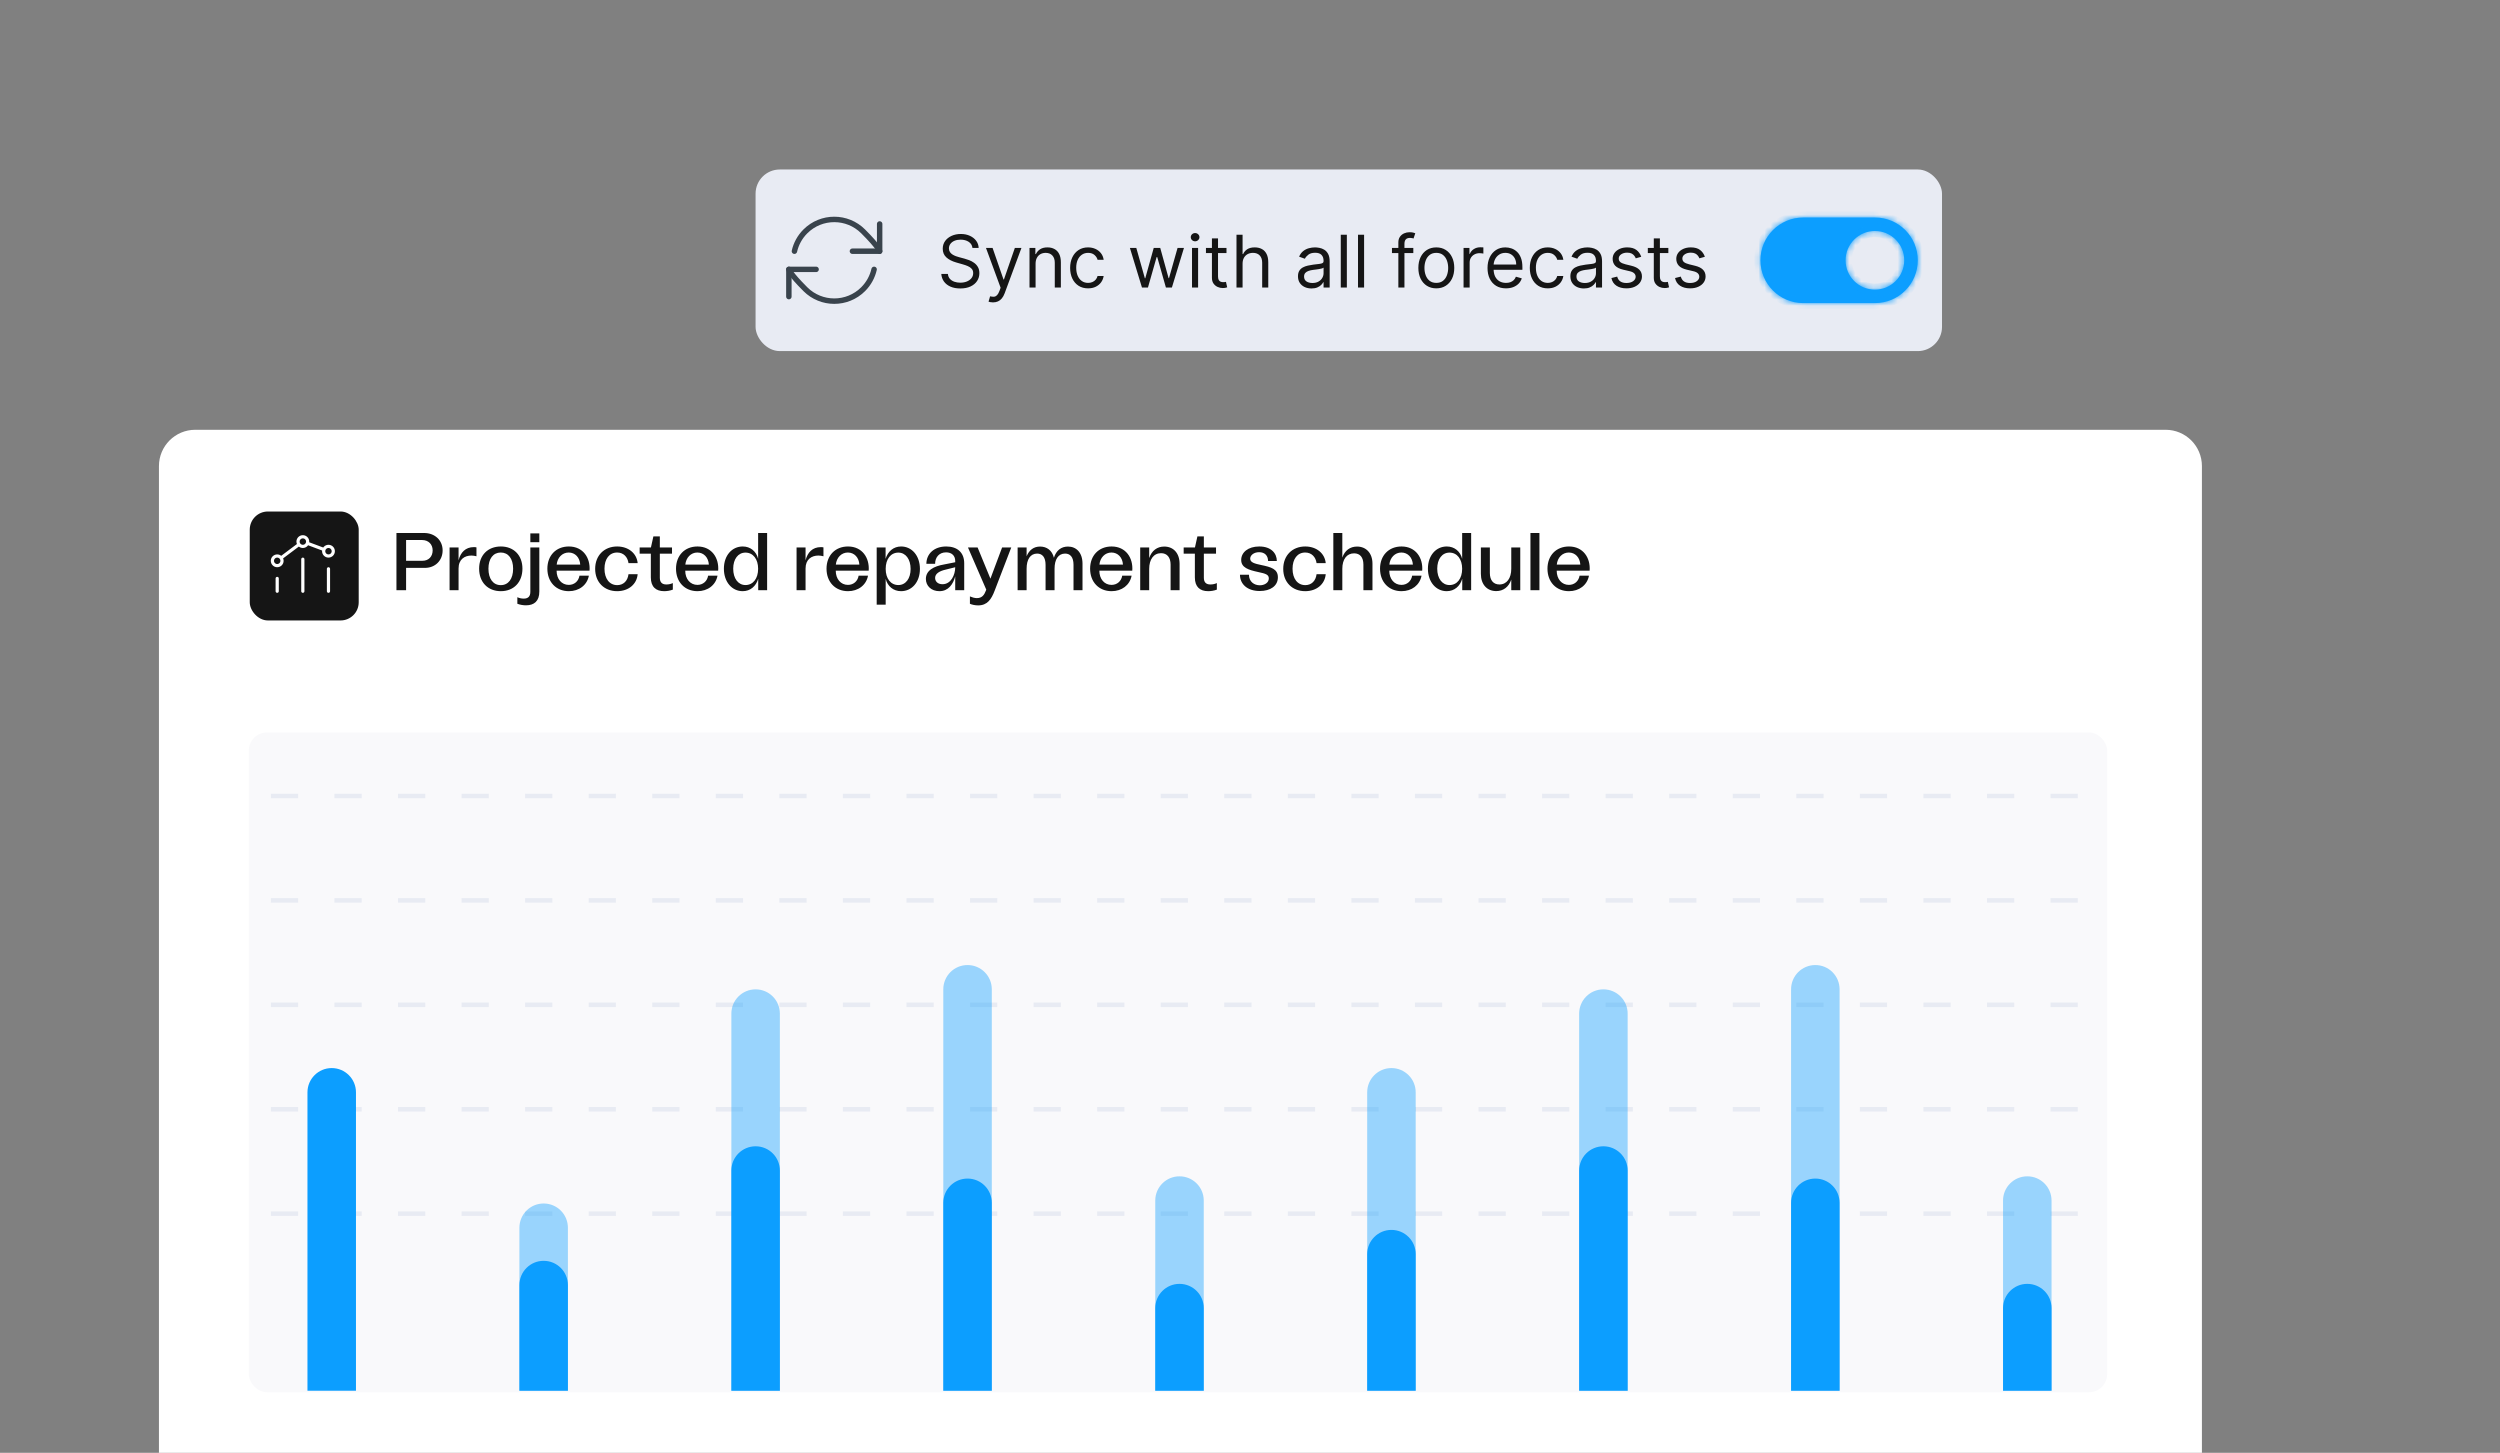 <svg width="413" height="240" viewBox="0 0 413 240" fill="none" xmlns="http://www.w3.org/2000/svg">
<rect x="0" y="0" width="413" height="240" fill="#808080" stroke="none"/>
<g clip-path="url(#clip0_11691_214886)">
<g clip-path="url(#clip1_11691_214886)">
<path d="M26.258 77C26.258 73.686 28.944 71 32.258 71H357.758C361.072 71 363.758 73.686 363.758 77V342.5C363.758 345.814 361.072 348.5 357.758 348.5H32.258C28.944 348.5 26.258 345.814 26.258 342.5V77Z" fill="white"/>
<rect x="41.258" y="84.5" width="18" height="18" rx="3" fill="#151515"/>
<path d="M54.264 97.673V93.967M50.028 97.673V92.379M45.793 97.673V95.555" stroke="white" stroke-width="0.529" stroke-linecap="round" stroke-linejoin="round"/>
<path d="M50.774 89.749L53.51 90.775M49.394 89.947L46.429 92.17M54.826 90.497C55.136 90.807 55.136 91.309 54.826 91.62C54.516 91.93 54.013 91.93 53.703 91.62C53.393 91.309 53.393 90.807 53.703 90.497C54.013 90.186 54.516 90.186 54.826 90.497ZM46.356 92.085C46.666 92.395 46.666 92.898 46.356 93.208C46.045 93.518 45.543 93.518 45.233 93.208C44.922 92.898 44.922 92.395 45.233 92.085C45.543 91.775 46.045 91.775 46.356 92.085ZM50.591 88.908C50.901 89.219 50.901 89.721 50.591 90.031C50.281 90.341 49.778 90.341 49.468 90.031C49.158 89.721 49.158 89.219 49.468 88.908C49.778 88.598 50.281 88.598 50.591 88.908Z" stroke="white" stroke-width="0.529" stroke-linecap="round" stroke-linejoin="round"/>
<path d="M65.493 97.5V88.05H70.056C71.838 88.05 73.121 89.251 73.121 90.925C73.121 92.6 71.892 93.814 70.205 93.814H67.086V97.5H65.493ZM67.086 92.64H69.8C70.812 92.64 71.474 91.938 71.474 90.925C71.474 89.927 70.785 89.211 69.719 89.211H67.086V92.64ZM74.27 97.5V90.439H75.755V92.573C76.079 91.249 76.916 90.385 78.266 90.385C78.415 90.385 78.563 90.385 78.712 90.426V91.897C78.469 91.83 78.145 91.776 77.888 91.776C76.741 91.776 75.755 92.41 75.755 93.909V97.5H74.27ZM82.742 97.662C80.582 97.662 79.151 96.177 79.151 93.936C79.151 91.736 80.582 90.278 82.742 90.278C84.875 90.278 86.306 91.736 86.306 93.936C86.306 96.177 84.875 97.662 82.742 97.662ZM80.69 93.95C80.69 95.624 81.473 96.663 82.729 96.663C83.984 96.663 84.767 95.624 84.767 93.95C84.767 92.302 83.984 91.276 82.729 91.276C81.473 91.276 80.69 92.302 80.69 93.95ZM86.897 99.998C86.411 99.998 85.925 99.916 85.466 99.741V98.661C85.79 98.809 86.141 98.891 86.519 98.891C87.248 98.891 87.612 98.526 87.612 97.77V90.439H89.097V97.73C89.097 99.296 88.247 99.998 86.897 99.998ZM87.612 89.576V88.118H89.097V89.576H87.612ZM93.975 97.662C91.856 97.662 90.425 96.136 90.425 93.95C90.425 91.776 91.856 90.278 93.975 90.278C96.338 90.278 97.553 92.181 97.391 94.273H91.95C91.95 95.664 92.787 96.623 93.962 96.623C94.88 96.623 95.582 96.015 95.73 95.097H97.283C96.986 96.677 95.649 97.662 93.975 97.662ZM91.964 93.275H95.852C95.784 92.1 95.015 91.276 93.948 91.276C92.882 91.276 92.072 92.127 91.964 93.275ZM101.953 97.662C99.806 97.662 98.321 96.177 98.321 93.977C98.321 91.763 99.82 90.278 101.953 90.278C103.829 90.278 105.193 91.425 105.341 93.031H103.829C103.694 92.032 103.019 91.276 101.953 91.276C100.67 91.276 99.86 92.329 99.86 93.95C99.86 95.597 100.684 96.663 101.966 96.663C102.979 96.663 103.694 95.975 103.829 94.854H105.341C105.206 96.501 103.843 97.662 101.953 97.662ZM109.72 97.662C108.37 97.662 107.519 96.96 107.519 95.394V91.466H105.67V90.439H107.533L107.938 88.617H109.004V90.439H111.016V91.466H109.004V95.448C109.004 96.191 109.369 96.555 110.084 96.555C110.476 96.555 110.827 96.474 111.151 96.326V97.406C110.692 97.581 110.206 97.662 109.72 97.662ZM115.227 97.662C113.108 97.662 111.677 96.136 111.677 93.95C111.677 91.776 113.108 90.278 115.227 90.278C117.59 90.278 118.805 92.181 118.643 94.273H113.202C113.202 95.664 114.039 96.623 115.214 96.623C116.132 96.623 116.834 96.015 116.982 95.097H118.535C118.238 96.677 116.901 97.662 115.227 97.662ZM113.216 93.275H117.104C117.036 92.1 116.267 91.276 115.2 91.276C114.134 91.276 113.324 92.127 113.216 93.275ZM122.692 97.662C120.937 97.662 119.587 96.163 119.587 93.95C119.587 91.763 120.923 90.278 122.705 90.278C123.961 90.278 124.933 91.074 125.243 92.316V88.05H126.728V97.5H125.257V95.61C124.892 96.852 123.947 97.662 122.692 97.662ZM121.126 93.95C121.126 95.57 121.949 96.65 123.151 96.65C124.406 96.65 125.243 95.583 125.243 93.963C125.243 92.356 124.406 91.29 123.151 91.29C121.936 91.29 121.126 92.356 121.126 93.95ZM131.593 97.5V90.439H133.078V92.573C133.402 91.249 134.239 90.385 135.589 90.385C135.737 90.385 135.886 90.385 136.034 90.426V91.897C135.791 91.83 135.467 91.776 135.211 91.776C134.063 91.776 133.078 92.41 133.078 93.909V97.5H131.593ZM140.091 97.662C137.972 97.662 136.541 96.136 136.541 93.95C136.541 91.776 137.972 90.278 140.091 90.278C142.454 90.278 143.669 92.181 143.507 94.273H138.066C138.066 95.664 138.903 96.623 140.078 96.623C140.996 96.623 141.698 96.015 141.846 95.097H143.399C143.102 96.677 141.765 97.662 140.091 97.662ZM138.08 93.275H141.968C141.9 92.1 141.131 91.276 140.064 91.276C138.998 91.276 138.188 92.127 138.08 93.275ZM148.866 90.278C150.621 90.278 151.971 91.776 151.971 93.99C151.971 96.177 150.634 97.662 148.852 97.662C147.597 97.662 146.625 96.865 146.314 95.624V99.889H144.829V90.439H146.301V92.329C146.665 91.088 147.61 90.278 148.866 90.278ZM146.314 93.977C146.314 95.583 147.151 96.65 148.407 96.65C149.622 96.65 150.432 95.583 150.432 93.99C150.432 92.37 149.608 91.29 148.407 91.29C147.151 91.29 146.314 92.356 146.314 93.977ZM155.196 97.662C153.86 97.662 152.955 96.798 152.955 95.637C152.955 94.273 154.197 93.544 156.033 93.234L157.802 92.883V92.68C157.802 91.776 157.208 91.249 156.29 91.249C155.156 91.249 154.481 92.059 154.481 93.139H153.036C153.05 91.466 154.332 90.278 156.317 90.278C158.166 90.278 159.287 91.29 159.287 93.045V97.5H157.802V95.205C157.478 96.487 156.681 97.662 155.196 97.662ZM154.481 95.475C154.481 96.001 154.872 96.514 155.696 96.514C157.113 96.514 157.802 94.962 157.802 93.707L156.29 94.085C155.142 94.341 154.481 94.787 154.481 95.475ZM161.594 100.011C161.108 100.011 160.554 99.903 160.23 99.741V98.526C160.568 98.674 161 98.809 161.364 98.809C162.228 98.809 162.593 98.31 162.89 97.527L162.93 97.406L159.906 90.439H161.499L163.619 95.597L165.549 90.439H167.061L164.321 97.567C163.781 98.999 163.106 100.011 161.594 100.011ZM177.345 93.315C177.345 92.005 176.778 91.452 175.955 91.452C174.821 91.452 174.213 92.424 174.213 93.95V97.5H172.728V93.315C172.728 92.019 172.161 91.452 171.338 91.452C170.204 91.452 169.596 92.424 169.596 93.95V97.5H168.111V90.439H169.596V91.897C170.015 90.871 170.771 90.291 171.824 90.291C172.917 90.291 173.808 90.912 174.105 92.141C174.483 90.953 175.293 90.291 176.427 90.291C177.791 90.291 178.83 91.276 178.83 93.126V97.5H177.345V93.315ZM183.637 97.662C181.517 97.662 180.086 96.136 180.086 93.95C180.086 91.776 181.517 90.278 183.637 90.278C185.999 90.278 187.214 92.181 187.052 94.273H181.612C181.612 95.664 182.449 96.623 183.623 96.623C184.541 96.623 185.243 96.015 185.392 95.097H186.944C186.647 96.677 185.311 97.662 183.637 97.662ZM181.625 93.275H185.513C185.446 92.1 184.676 91.276 183.61 91.276C182.543 91.276 181.733 92.127 181.625 93.275ZM188.361 97.5V90.439H189.846V92.195C190.264 90.966 191.155 90.291 192.33 90.291C193.842 90.291 194.868 91.371 194.868 93.153V97.5H193.383V93.275C193.383 92.087 192.802 91.385 191.803 91.385C190.588 91.385 189.846 92.41 189.846 93.977V97.5H188.361ZM199.592 97.662C198.242 97.662 197.392 96.96 197.392 95.394V91.466H195.542V90.439H197.405L197.81 88.617H198.877V90.439H200.888V91.466H198.877V95.448C198.877 96.191 199.241 96.555 199.957 96.555C200.348 96.555 200.699 96.474 201.023 96.326V97.406C200.564 97.581 200.078 97.662 199.592 97.662ZM208.11 97.635C206.018 97.635 204.843 96.46 204.843 94.948H206.328C206.328 96.123 207.219 96.69 208.124 96.69C208.853 96.69 209.609 96.299 209.609 95.556C209.609 94.921 209.082 94.76 207.867 94.503C206.247 94.152 205.046 93.774 205.046 92.505C205.046 91.249 206.193 90.278 208.029 90.278C210.027 90.278 210.932 91.439 210.932 92.68H209.487C209.474 91.776 208.934 91.222 208.002 91.222C207.125 91.222 206.531 91.736 206.531 92.289C206.531 92.924 207.273 93.112 208.353 93.342C209.973 93.68 211.107 93.99 211.107 95.367C211.107 96.798 209.879 97.635 208.11 97.635ZM215.622 97.662C213.475 97.662 211.99 96.177 211.99 93.977C211.99 91.763 213.489 90.278 215.622 90.278C217.498 90.278 218.862 91.425 219.01 93.031H217.498C217.363 92.032 216.688 91.276 215.622 91.276C214.339 91.276 213.529 92.329 213.529 93.95C213.529 95.597 214.353 96.663 215.635 96.663C216.648 96.663 217.363 95.975 217.498 94.854H219.01C218.875 96.501 217.512 97.662 215.622 97.662ZM220.266 97.5V88.05H221.751V92.114C222.156 90.939 223.033 90.291 224.181 90.291C225.679 90.291 226.732 91.371 226.732 93.126V97.5H225.234V93.275C225.234 92.073 224.68 91.412 223.695 91.412C222.48 91.412 221.751 92.397 221.751 93.963V97.5H220.266ZM231.533 97.662C229.413 97.662 227.982 96.136 227.982 93.95C227.982 91.776 229.413 90.278 231.533 90.278C233.895 90.278 235.11 92.181 234.948 94.273H229.508C229.508 95.664 230.345 96.623 231.519 96.623C232.437 96.623 233.139 96.015 233.288 95.097H234.84C234.543 96.677 233.207 97.662 231.533 97.662ZM229.521 93.275H233.409C233.342 92.1 232.572 91.276 231.506 91.276C230.439 91.276 229.629 92.127 229.521 93.275ZM238.997 97.662C237.242 97.662 235.892 96.163 235.892 93.95C235.892 91.763 237.229 90.278 239.011 90.278C240.266 90.278 241.238 91.074 241.549 92.316V88.05H243.034V97.5H241.562V95.61C241.198 96.852 240.253 97.662 238.997 97.662ZM237.431 93.95C237.431 95.57 238.255 96.65 239.456 96.65C240.712 96.65 241.549 95.583 241.549 93.963C241.549 92.356 240.712 91.29 239.456 91.29C238.241 91.29 237.431 92.356 237.431 93.95ZM251.147 90.439V97.5H249.662V95.745C249.243 96.974 248.352 97.648 247.178 97.648C245.666 97.648 244.64 96.569 244.64 94.787V90.439H246.125V94.665C246.125 95.853 246.705 96.555 247.704 96.555C248.919 96.555 249.662 95.529 249.662 93.963V90.439H251.147ZM252.829 97.5V88.05H254.314V97.5H252.829ZM259.192 97.662C257.072 97.662 255.641 96.136 255.641 93.95C255.641 91.776 257.072 90.278 259.192 90.278C261.554 90.278 262.769 92.181 262.607 94.273H257.167C257.167 95.664 258.004 96.623 259.178 96.623C260.096 96.623 260.798 96.015 260.947 95.097H262.499C262.202 96.677 260.866 97.662 259.192 97.662ZM257.18 93.275H261.068C261.001 92.1 260.231 91.276 259.165 91.276C258.098 91.276 257.288 92.127 257.18 93.275Z" fill="#151515"/>
<g clip-path="url(#clip2_11691_214886)">
<rect x="41.102" y="121" width="307" height="109" rx="3" fill="#F9F9FB"/>
<line x1="34.25" y1="131.496" x2="355.455" y2="131.496" stroke="#E8EBF3" stroke-width="0.75" stroke-dasharray="4.5 6"/>
<line x1="34.25" y1="148.746" x2="355.455" y2="148.746" stroke="#E8EBF3" stroke-width="0.75" stroke-dasharray="4.5 6"/>
<line x1="34.25" y1="165.996" x2="355.455" y2="165.996" stroke="#E8EBF3" stroke-width="0.75" stroke-dasharray="4.5 6"/>
<line x1="34.25" y1="183.246" x2="355.455" y2="183.246" stroke="#E8EBF3" stroke-width="0.75" stroke-dasharray="4.5 6"/>
<line x1="34.25" y1="200.496" x2="355.455" y2="200.496" stroke="#E8EBF3" stroke-width="0.75" stroke-dasharray="4.5 6"/>
<path d="M50.793 180.452C50.793 178.239 52.587 176.445 54.8 176.445C57.013 176.445 58.807 178.239 58.807 180.452L58.807 229.749H50.793L50.793 180.452Z" fill="#0C9EFF"/>
<path d="M85.805 202.823C85.805 200.61 87.599 198.816 89.811 198.816C92.024 198.816 93.818 200.61 93.818 202.823L93.818 229.751H85.805L85.805 202.823Z" fill="#0C9EFF" fill-opacity="0.4"/>
<path d="M85.805 212.296C85.805 210.083 87.599 208.289 89.811 208.289C92.024 208.289 93.818 210.083 93.818 212.296L93.818 229.747H85.805L85.805 212.296Z" fill="#0C9EFF"/>
<path d="M120.82 167.448C120.82 165.235 122.614 163.441 124.827 163.441C127.04 163.441 128.834 165.235 128.834 167.448L128.834 229.75H120.82L120.82 167.448Z" fill="#0C9EFF" fill-opacity="0.4"/>
<path d="M120.82 193.374C120.82 191.161 122.614 189.367 124.827 189.367C127.04 189.367 128.834 191.161 128.834 193.374L128.834 229.747H120.82L120.82 193.374Z" fill="#0C9EFF"/>
<path d="M155.832 163.433C155.832 161.22 157.626 159.426 159.839 159.426C162.052 159.426 163.846 161.22 163.846 163.433L163.846 229.748H155.832L155.832 163.433Z" fill="#0C9EFF" fill-opacity="0.4"/>
<path d="M155.832 198.706C155.832 196.493 157.626 194.699 159.839 194.699C162.052 194.699 163.846 196.493 163.846 198.706L163.846 229.751H155.832L155.832 198.706Z" fill="#0C9EFF"/>
<path d="M190.848 198.335C190.848 196.122 192.642 194.328 194.854 194.328C197.067 194.328 198.861 196.122 198.861 198.335L198.861 229.75H190.848L190.848 198.335Z" fill="#0C9EFF" fill-opacity="0.4"/>
<path d="M190.848 216.101C190.848 213.888 192.642 212.094 194.854 212.094C197.067 212.094 198.861 213.888 198.861 216.101L198.861 229.75H190.848L190.848 216.101Z" fill="#0C9EFF"/>
<path d="M225.859 180.452C225.859 178.239 227.653 176.445 229.866 176.445C232.079 176.445 233.873 178.239 233.873 180.452L233.873 229.749H225.859L225.859 180.452Z" fill="#0C9EFF" fill-opacity="0.4"/>
<path d="M225.859 207.186C225.859 204.974 227.653 203.18 229.866 203.18C232.079 203.18 233.873 204.974 233.873 207.186L233.873 229.748H225.859L225.859 207.186Z" fill="#0C9EFF"/>
<path d="M260.875 167.448C260.875 165.235 262.669 163.441 264.882 163.441C267.095 163.441 268.889 165.235 268.889 167.448L268.889 229.75H260.875L260.875 167.448Z" fill="#0C9EFF" fill-opacity="0.4"/>
<path d="M260.875 193.374C260.875 191.161 262.669 189.367 264.882 189.367C267.095 189.367 268.889 191.161 268.889 193.374L268.889 229.747H260.875L260.875 193.374Z" fill="#0C9EFF"/>
<path d="M295.887 163.433C295.887 161.22 297.681 159.426 299.894 159.426C302.106 159.426 303.9 161.22 303.9 163.433L303.9 229.748H295.887L295.887 163.433Z" fill="#0C9EFF" fill-opacity="0.4"/>
<path d="M295.887 198.706C295.887 196.493 297.681 194.699 299.894 194.699C302.106 194.699 303.9 196.493 303.9 198.706L303.9 229.751H295.887L295.887 198.706Z" fill="#0C9EFF"/>
<path d="M330.902 198.335C330.902 196.122 332.696 194.328 334.909 194.328C337.122 194.328 338.916 196.122 338.916 198.335L338.916 229.75H330.902L330.902 198.335Z" fill="#0C9EFF" fill-opacity="0.4"/>
<path d="M330.902 216.101C330.902 213.888 332.696 212.094 334.909 212.094C337.122 212.094 338.916 213.888 338.916 216.101L338.916 229.75H330.902L330.902 216.101Z" fill="#0C9EFF"/>
</g>
</g>
<rect x="124.82" y="28" width="196" height="30" rx="4" fill="#E8EBF3"/>
<path d="M130.32 44.5C130.32 44.5 130.411 45.137 133.047 47.773C135.683 50.409 139.957 50.409 142.593 47.773C143.527 46.839 144.13 45.7 144.402 44.5M145.32 41.5C145.32 41.5 145.229 40.863 142.593 38.227C139.957 35.591 135.683 35.591 133.047 38.227C132.113 39.161 131.51 40.3 131.238 41.5" stroke="#39434C" stroke-width="0.9" stroke-linecap="round" stroke-linejoin="round"/>
<path d="M145.32 37V41.5H140.82M130.32 49V44.5H134.82" stroke="#39434C" stroke-width="0.9" stroke-linecap="round" stroke-linejoin="round"/>
<path d="M160.65 40.955C160.599 40.523 160.391 40.188 160.028 39.949C159.664 39.71 159.218 39.591 158.69 39.591C158.303 39.591 157.965 39.653 157.675 39.778C157.388 39.903 157.164 40.075 157.002 40.294C156.843 40.513 156.763 40.761 156.763 41.04C156.763 41.273 156.819 41.473 156.93 41.641C157.043 41.805 157.188 41.943 157.364 42.054C157.54 42.162 157.725 42.251 157.918 42.322C158.112 42.391 158.289 42.446 158.451 42.489L159.337 42.727C159.565 42.787 159.817 42.869 160.096 42.974C160.377 43.08 160.646 43.223 160.901 43.405C161.16 43.584 161.373 43.814 161.54 44.095C161.708 44.376 161.792 44.722 161.792 45.131C161.792 45.602 161.668 46.028 161.421 46.409C161.177 46.79 160.819 47.092 160.347 47.317C159.879 47.541 159.309 47.653 158.638 47.653C158.013 47.653 157.472 47.553 157.015 47.351C156.56 47.149 156.202 46.868 155.941 46.507C155.683 46.146 155.536 45.727 155.502 45.25H156.593C156.621 45.58 156.732 45.852 156.925 46.068C157.121 46.281 157.369 46.44 157.667 46.545C157.968 46.648 158.292 46.699 158.638 46.699C159.042 46.699 159.404 46.633 159.725 46.503C160.046 46.369 160.3 46.185 160.488 45.949C160.675 45.71 160.769 45.432 160.769 45.114C160.769 44.824 160.688 44.588 160.526 44.406C160.364 44.224 160.151 44.077 159.887 43.963C159.623 43.849 159.337 43.75 159.031 43.665L157.957 43.358C157.275 43.162 156.735 42.882 156.337 42.519C155.94 42.155 155.741 41.679 155.741 41.091C155.741 40.602 155.873 40.176 156.137 39.812C156.404 39.446 156.762 39.162 157.211 38.96C157.663 38.756 158.167 38.653 158.724 38.653C159.286 38.653 159.786 38.754 160.224 38.956C160.661 39.155 161.008 39.428 161.263 39.774C161.522 40.121 161.658 40.514 161.673 40.955H160.65ZM164.041 49.955C163.87 49.955 163.718 49.94 163.585 49.912C163.451 49.886 163.359 49.861 163.308 49.835L163.564 48.949C163.808 49.011 164.024 49.034 164.211 49.017C164.399 49 164.565 48.916 164.71 48.766C164.858 48.618 164.993 48.378 165.115 48.045L165.302 47.534L162.882 40.955H163.973L165.779 46.17H165.848L167.654 40.955H168.745L165.967 48.455C165.842 48.793 165.687 49.072 165.502 49.294C165.318 49.519 165.103 49.685 164.859 49.793C164.618 49.901 164.345 49.955 164.041 49.955ZM171.078 43.562V47.5H170.073V40.955H171.044V41.977H171.13C171.283 41.645 171.516 41.378 171.828 41.176C172.141 40.972 172.544 40.869 173.039 40.869C173.482 40.869 173.87 40.96 174.202 41.142C174.534 41.321 174.793 41.594 174.978 41.96C175.162 42.324 175.255 42.784 175.255 43.341V47.5H174.249V43.409C174.249 42.895 174.115 42.494 173.848 42.207C173.581 41.918 173.215 41.773 172.749 41.773C172.428 41.773 172.141 41.842 171.888 41.981C171.638 42.121 171.441 42.324 171.296 42.591C171.151 42.858 171.078 43.182 171.078 43.562ZM179.751 47.636C179.138 47.636 178.609 47.492 178.166 47.202C177.723 46.912 177.382 46.513 177.143 46.004C176.905 45.496 176.786 44.915 176.786 44.261C176.786 43.597 176.908 43.01 177.152 42.501C177.399 41.99 177.743 41.591 178.183 41.304C178.626 41.014 179.143 40.869 179.734 40.869C180.195 40.869 180.609 40.955 180.979 41.125C181.348 41.295 181.651 41.534 181.886 41.841C182.122 42.148 182.268 42.506 182.325 42.915H181.32C181.243 42.617 181.072 42.352 180.808 42.122C180.547 41.889 180.195 41.773 179.751 41.773C179.359 41.773 179.016 41.875 178.72 42.08C178.428 42.281 178.199 42.567 178.034 42.936C177.872 43.303 177.791 43.733 177.791 44.227C177.791 44.733 177.871 45.173 178.03 45.548C178.192 45.923 178.419 46.215 178.712 46.422C179.007 46.629 179.354 46.733 179.751 46.733C180.013 46.733 180.25 46.688 180.463 46.597C180.676 46.506 180.857 46.375 181.004 46.205C181.152 46.034 181.257 45.83 181.32 45.591H182.325C182.268 45.977 182.128 46.325 181.903 46.635C181.682 46.942 181.388 47.186 181.021 47.368C180.658 47.547 180.234 47.636 179.751 47.636ZM188.653 47.5L186.659 40.955H187.716L189.131 45.966H189.199L190.597 40.955H191.67L193.051 45.949H193.119L194.534 40.955H195.591L193.597 47.5H192.608L191.176 42.472H191.074L189.642 47.5H188.653ZM196.92 47.5V40.955H197.926V47.5H196.92ZM197.432 39.864C197.236 39.864 197.067 39.797 196.925 39.663C196.786 39.53 196.716 39.369 196.716 39.182C196.716 38.994 196.786 38.834 196.925 38.7C197.067 38.567 197.236 38.5 197.432 38.5C197.628 38.5 197.795 38.567 197.935 38.7C198.077 38.834 198.148 38.994 198.148 39.182C198.148 39.369 198.077 39.53 197.935 39.663C197.795 39.797 197.628 39.864 197.432 39.864ZM202.615 40.955V41.807H199.223V40.955H202.615ZM200.211 39.386H201.217V45.625C201.217 45.909 201.258 46.122 201.341 46.264C201.426 46.403 201.534 46.497 201.664 46.545C201.798 46.591 201.939 46.614 202.086 46.614C202.197 46.614 202.288 46.608 202.359 46.597C202.43 46.582 202.487 46.571 202.529 46.562L202.734 47.466C202.666 47.492 202.571 47.517 202.449 47.543C202.326 47.571 202.172 47.585 201.984 47.585C201.7 47.585 201.422 47.524 201.149 47.402C200.879 47.28 200.654 47.094 200.475 46.844C200.299 46.594 200.211 46.278 200.211 45.898V39.386ZM205.274 43.562V47.5H204.268V38.773H205.274V41.977H205.359C205.512 41.639 205.743 41.371 206.049 41.172C206.359 40.97 206.771 40.869 207.285 40.869C207.731 40.869 208.122 40.959 208.457 41.138C208.792 41.314 209.052 41.585 209.237 41.952C209.424 42.315 209.518 42.778 209.518 43.341V47.5H208.512V43.409C208.512 42.889 208.377 42.487 208.108 42.203C207.841 41.916 207.47 41.773 206.995 41.773C206.666 41.773 206.37 41.842 206.109 41.981C205.85 42.121 205.646 42.324 205.495 42.591C205.348 42.858 205.274 43.182 205.274 43.562ZM216.659 47.653C216.244 47.653 215.868 47.575 215.53 47.419C215.192 47.26 214.923 47.031 214.724 46.733C214.526 46.432 214.426 46.068 214.426 45.642C214.426 45.267 214.5 44.963 214.648 44.73C214.795 44.494 214.993 44.31 215.24 44.176C215.487 44.043 215.76 43.943 216.058 43.878C216.359 43.81 216.662 43.756 216.966 43.716C217.364 43.665 217.686 43.626 217.933 43.601C218.183 43.572 218.365 43.526 218.479 43.46C218.595 43.395 218.653 43.281 218.653 43.119V43.085C218.653 42.665 218.538 42.338 218.308 42.105C218.081 41.872 217.736 41.756 217.273 41.756C216.793 41.756 216.416 41.861 216.143 42.071C215.871 42.281 215.679 42.506 215.568 42.744L214.614 42.403C214.784 42.006 215.011 41.696 215.295 41.474C215.582 41.25 215.895 41.094 216.233 41.006C216.574 40.915 216.909 40.869 217.239 40.869C217.449 40.869 217.69 40.895 217.963 40.946C218.239 40.994 218.504 41.095 218.76 41.249C219.018 41.402 219.233 41.633 219.403 41.943C219.574 42.253 219.659 42.668 219.659 43.188V47.5H218.653V46.614H218.602C218.534 46.756 218.42 46.908 218.261 47.07C218.102 47.231 217.891 47.369 217.626 47.483C217.362 47.597 217.04 47.653 216.659 47.653ZM216.812 46.75C217.21 46.75 217.545 46.672 217.818 46.516C218.094 46.359 218.301 46.158 218.44 45.91C218.582 45.663 218.653 45.403 218.653 45.131V44.21C218.611 44.261 218.517 44.308 218.372 44.351C218.23 44.391 218.065 44.426 217.878 44.457C217.693 44.486 217.513 44.511 217.337 44.534C217.163 44.554 217.023 44.571 216.915 44.585C216.653 44.619 216.409 44.675 216.182 44.751C215.957 44.825 215.776 44.938 215.636 45.088C215.5 45.236 215.432 45.438 215.432 45.693C215.432 46.043 215.561 46.307 215.82 46.486C216.081 46.662 216.412 46.75 216.812 46.75ZM222.5 38.773V47.5H221.495V38.773H222.5ZM225.348 38.773V47.5H224.342V38.773H225.348ZM233.48 40.955V41.807H229.951V40.955H233.48ZM231.008 47.5V40.051C231.008 39.676 231.096 39.364 231.272 39.114C231.449 38.864 231.677 38.676 231.958 38.551C232.24 38.426 232.537 38.364 232.849 38.364C233.096 38.364 233.298 38.383 233.454 38.423C233.61 38.463 233.727 38.5 233.804 38.534L233.514 39.403C233.463 39.386 233.392 39.365 233.301 39.34C233.213 39.314 233.096 39.301 232.951 39.301C232.619 39.301 232.379 39.385 232.231 39.553C232.086 39.72 232.014 39.966 232.014 40.29V47.5H231.008ZM237.279 47.636C236.688 47.636 236.169 47.496 235.723 47.215C235.28 46.933 234.934 46.54 234.684 46.034C234.436 45.528 234.313 44.938 234.313 44.261C234.313 43.58 234.436 42.984 234.684 42.476C234.934 41.967 235.28 41.572 235.723 41.291C236.169 41.01 236.688 40.869 237.279 40.869C237.87 40.869 238.387 41.01 238.83 41.291C239.276 41.572 239.623 41.967 239.87 42.476C240.12 42.984 240.245 43.58 240.245 44.261C240.245 44.938 240.12 45.528 239.87 46.034C239.623 46.54 239.276 46.933 238.83 47.215C238.387 47.496 237.87 47.636 237.279 47.636ZM237.279 46.733C237.728 46.733 238.097 46.618 238.387 46.388C238.676 46.158 238.891 45.855 239.03 45.48C239.169 45.105 239.239 44.699 239.239 44.261C239.239 43.824 239.169 43.416 239.03 43.038C238.891 42.66 238.676 42.355 238.387 42.122C238.097 41.889 237.728 41.773 237.279 41.773C236.83 41.773 236.461 41.889 236.171 42.122C235.881 42.355 235.667 42.66 235.527 43.038C235.388 43.416 235.319 43.824 235.319 44.261C235.319 44.699 235.388 45.105 235.527 45.48C235.667 45.855 235.881 46.158 236.171 46.388C236.461 46.618 236.83 46.733 237.279 46.733ZM241.78 47.5V40.955H242.751V41.943H242.82C242.939 41.619 243.155 41.356 243.467 41.155C243.78 40.953 244.132 40.852 244.524 40.852C244.598 40.852 244.69 40.854 244.801 40.856C244.912 40.859 244.996 40.864 245.053 40.869V41.892C245.018 41.883 244.94 41.871 244.818 41.854C244.699 41.834 244.572 41.824 244.439 41.824C244.121 41.824 243.837 41.891 243.587 42.024C243.339 42.155 243.143 42.337 242.999 42.57C242.857 42.8 242.786 43.062 242.786 43.358V47.5H241.78ZM248.79 47.636C248.159 47.636 247.615 47.497 247.158 47.219C246.703 46.938 246.352 46.545 246.105 46.043C245.861 45.537 245.739 44.949 245.739 44.278C245.739 43.608 245.861 43.017 246.105 42.506C246.352 41.992 246.696 41.591 247.136 41.304C247.58 41.014 248.097 40.869 248.688 40.869C249.028 40.869 249.365 40.926 249.697 41.04C250.03 41.153 250.332 41.338 250.605 41.594C250.878 41.847 251.095 42.182 251.257 42.599C251.419 43.017 251.5 43.531 251.5 44.142V44.568H246.455V43.699H250.477C250.477 43.33 250.403 43 250.256 42.71C250.111 42.42 249.903 42.192 249.634 42.024C249.366 41.856 249.051 41.773 248.688 41.773C248.287 41.773 247.94 41.872 247.648 42.071C247.358 42.267 247.135 42.523 246.979 42.838C246.822 43.153 246.744 43.492 246.744 43.852V44.432C246.744 44.926 246.83 45.345 247 45.689C247.173 46.03 247.413 46.29 247.72 46.469C248.027 46.645 248.384 46.733 248.79 46.733C249.054 46.733 249.293 46.696 249.506 46.622C249.722 46.545 249.908 46.432 250.064 46.281C250.22 46.128 250.341 45.938 250.426 45.71L251.398 45.983C251.295 46.312 251.124 46.602 250.882 46.852C250.641 47.099 250.342 47.293 249.987 47.432C249.632 47.568 249.233 47.636 248.79 47.636ZM255.689 47.636C255.075 47.636 254.547 47.492 254.104 47.202C253.661 46.912 253.32 46.513 253.081 46.004C252.842 45.496 252.723 44.915 252.723 44.261C252.723 43.597 252.845 43.01 253.089 42.501C253.337 41.99 253.68 41.591 254.121 41.304C254.564 41.014 255.081 40.869 255.672 40.869C256.132 40.869 256.547 40.955 256.916 41.125C257.286 41.295 257.588 41.534 257.824 41.841C258.06 42.148 258.206 42.506 258.263 42.915H257.257C257.18 42.617 257.01 42.352 256.746 42.122C256.484 41.889 256.132 41.773 255.689 41.773C255.297 41.773 254.953 41.875 254.658 42.08C254.365 42.281 254.136 42.567 253.972 42.936C253.81 43.303 253.729 43.733 253.729 44.227C253.729 44.733 253.808 45.173 253.967 45.548C254.129 45.923 254.357 46.215 254.649 46.422C254.945 46.629 255.291 46.733 255.689 46.733C255.95 46.733 256.188 46.688 256.401 46.597C256.614 46.506 256.794 46.375 256.942 46.205C257.089 46.034 257.195 45.83 257.257 45.591H258.263C258.206 45.977 258.065 46.325 257.841 46.635C257.619 46.942 257.325 47.186 256.959 47.368C256.595 47.547 256.172 47.636 255.689 47.636ZM261.659 47.653C261.244 47.653 260.868 47.575 260.53 47.419C260.192 47.26 259.923 47.031 259.724 46.733C259.526 46.432 259.426 46.068 259.426 45.642C259.426 45.267 259.5 44.963 259.648 44.73C259.795 44.494 259.993 44.31 260.24 44.176C260.487 44.043 260.76 43.943 261.058 43.878C261.359 43.81 261.662 43.756 261.966 43.716C262.364 43.665 262.686 43.626 262.933 43.601C263.183 43.572 263.365 43.526 263.479 43.46C263.595 43.395 263.653 43.281 263.653 43.119V43.085C263.653 42.665 263.538 42.338 263.308 42.105C263.081 41.872 262.736 41.756 262.273 41.756C261.793 41.756 261.416 41.861 261.143 42.071C260.871 42.281 260.679 42.506 260.568 42.744L259.614 42.403C259.784 42.006 260.011 41.696 260.295 41.474C260.582 41.25 260.895 41.094 261.233 41.006C261.574 40.915 261.909 40.869 262.239 40.869C262.449 40.869 262.69 40.895 262.963 40.946C263.239 40.994 263.504 41.095 263.76 41.249C264.018 41.402 264.233 41.633 264.403 41.943C264.574 42.253 264.659 42.668 264.659 43.188V47.5H263.653V46.614H263.602C263.534 46.756 263.42 46.908 263.261 47.07C263.102 47.231 262.891 47.369 262.626 47.483C262.362 47.597 262.04 47.653 261.659 47.653ZM261.812 46.75C262.21 46.75 262.545 46.672 262.818 46.516C263.094 46.359 263.301 46.158 263.44 45.91C263.582 45.663 263.653 45.403 263.653 45.131V44.21C263.611 44.261 263.517 44.308 263.372 44.351C263.23 44.391 263.065 44.426 262.878 44.457C262.693 44.486 262.513 44.511 262.337 44.534C262.163 44.554 262.023 44.571 261.915 44.585C261.653 44.619 261.409 44.675 261.182 44.751C260.957 44.825 260.776 44.938 260.636 45.088C260.5 45.236 260.432 45.438 260.432 45.693C260.432 46.043 260.561 46.307 260.82 46.486C261.081 46.662 261.412 46.75 261.812 46.75ZM271.131 42.42L270.228 42.676C270.171 42.526 270.087 42.379 269.976 42.237C269.868 42.092 269.721 41.973 269.533 41.879C269.346 41.785 269.105 41.739 268.813 41.739C268.412 41.739 268.078 41.831 267.811 42.016C267.547 42.197 267.415 42.429 267.415 42.71C267.415 42.96 267.506 43.158 267.688 43.303C267.87 43.447 268.154 43.568 268.54 43.665L269.512 43.903C270.097 44.045 270.533 44.263 270.82 44.555C271.107 44.845 271.25 45.219 271.25 45.676C271.25 46.051 271.142 46.386 270.926 46.682C270.713 46.977 270.415 47.21 270.032 47.381C269.648 47.551 269.202 47.636 268.694 47.636C268.026 47.636 267.473 47.492 267.036 47.202C266.598 46.912 266.321 46.489 266.205 45.932L267.159 45.693C267.25 46.045 267.422 46.31 267.675 46.486C267.931 46.662 268.265 46.75 268.676 46.75C269.145 46.75 269.517 46.651 269.793 46.452C270.071 46.25 270.211 46.008 270.211 45.727C270.211 45.5 270.131 45.31 269.972 45.156C269.813 45 269.569 44.883 269.239 44.807L268.148 44.551C267.549 44.409 267.108 44.189 266.827 43.891C266.549 43.59 266.409 43.213 266.409 42.761C266.409 42.392 266.513 42.065 266.721 41.781C266.931 41.497 267.216 41.274 267.577 41.112C267.941 40.95 268.353 40.869 268.813 40.869C269.461 40.869 269.969 41.011 270.338 41.295C270.711 41.58 270.975 41.955 271.131 42.42ZM275.611 40.955V41.807H272.219V40.955H275.611ZM273.207 39.386H274.213V45.625C274.213 45.909 274.254 46.122 274.337 46.264C274.422 46.403 274.53 46.497 274.661 46.545C274.794 46.591 274.935 46.614 275.082 46.614C275.193 46.614 275.284 46.608 275.355 46.597C275.426 46.582 275.483 46.571 275.526 46.562L275.73 47.466C275.662 47.492 275.567 47.517 275.445 47.543C275.322 47.571 275.168 47.585 274.98 47.585C274.696 47.585 274.418 47.524 274.145 47.402C273.875 47.28 273.651 47.094 273.472 46.844C273.295 46.594 273.207 46.278 273.207 45.898V39.386ZM281.643 42.42L280.739 42.676C280.683 42.526 280.599 42.379 280.488 42.237C280.38 42.092 280.232 41.973 280.045 41.879C279.857 41.785 279.617 41.739 279.325 41.739C278.924 41.739 278.59 41.831 278.323 42.016C278.059 42.197 277.927 42.429 277.927 42.71C277.927 42.96 278.018 43.158 278.2 43.303C278.381 43.447 278.665 43.568 279.052 43.665L280.023 43.903C280.609 44.045 281.045 44.263 281.332 44.555C281.619 44.845 281.762 45.219 281.762 45.676C281.762 46.051 281.654 46.386 281.438 46.682C281.225 46.977 280.927 47.21 280.543 47.381C280.16 47.551 279.714 47.636 279.205 47.636C278.538 47.636 277.985 47.492 277.548 47.202C277.11 46.912 276.833 46.489 276.717 45.932L277.671 45.693C277.762 46.045 277.934 46.31 278.187 46.486C278.442 46.662 278.776 46.75 279.188 46.75C279.657 46.75 280.029 46.651 280.305 46.452C280.583 46.25 280.722 46.008 280.722 45.727C280.722 45.5 280.643 45.31 280.484 45.156C280.325 45 280.08 44.883 279.751 44.807L278.66 44.551C278.06 44.409 277.62 44.189 277.339 43.891C277.06 43.59 276.921 43.213 276.921 42.761C276.921 42.392 277.025 42.065 277.232 41.781C277.442 41.497 277.728 41.274 278.089 41.112C278.452 40.95 278.864 40.869 279.325 40.869C279.972 40.869 280.481 41.011 280.85 41.295C281.222 41.58 281.487 41.955 281.643 42.42Z" fill="#151515"/>
<mask id="path-33-inside-1_11691_214886" fill="white">
<path fill-rule="evenodd" clip-rule="evenodd" d="M297.892 35.93C293.986 35.93 290.82 39.096 290.82 43.001C290.82 46.907 293.986 50.072 297.892 50.072H309.749C313.654 50.072 316.82 46.907 316.82 43.001C316.82 39.096 313.654 35.93 309.749 35.93H297.892ZM309.735 47.843C312.409 47.843 314.577 45.675 314.577 43.001C314.577 40.327 312.409 38.158 309.735 38.158C307.06 38.158 304.892 40.327 304.892 43.001C304.892 45.675 307.06 47.843 309.735 47.843Z"/>
</mask>
<path fill-rule="evenodd" clip-rule="evenodd" d="M297.892 35.93C293.986 35.93 290.82 39.096 290.82 43.001C290.82 46.907 293.986 50.072 297.892 50.072H309.749C313.654 50.072 316.82 46.907 316.82 43.001C316.82 39.096 313.654 35.93 309.749 35.93H297.892ZM309.735 47.843C312.409 47.843 314.577 45.675 314.577 43.001C314.577 40.327 312.409 38.158 309.735 38.158C307.06 38.158 304.892 40.327 304.892 43.001C304.892 45.675 307.06 47.843 309.735 47.843Z" fill="#0C9EFF"/>
<path d="M291.82 43.001C291.82 39.648 294.539 36.93 297.892 36.93V34.93C293.434 34.93 289.82 38.543 289.82 43.001H291.82ZM297.892 49.072C294.539 49.072 291.82 46.354 291.82 43.001H289.82C289.82 47.459 293.434 51.072 297.892 51.072V49.072ZM309.749 49.072H297.892V51.072H309.749V49.072ZM315.82 43.001C315.82 46.354 313.102 49.072 309.749 49.072V51.072C314.207 51.072 317.82 47.459 317.82 43.001H315.82ZM309.749 36.93C313.102 36.93 315.82 39.648 315.82 43.001H317.82C317.82 38.543 314.207 34.93 309.749 34.93V36.93ZM297.892 36.93H309.749V34.93H297.892V36.93ZM313.577 43.001C313.577 45.123 311.857 46.843 309.735 46.843V48.843C312.961 48.843 315.577 46.228 315.577 43.001H313.577ZM309.735 39.158C311.857 39.158 313.577 40.879 313.577 43.001H315.577C315.577 39.774 312.961 37.158 309.735 37.158V39.158ZM305.892 43.001C305.892 40.879 307.612 39.158 309.735 39.158V37.158C306.508 37.158 303.892 39.774 303.892 43.001H305.892ZM309.735 46.843C307.612 46.843 305.892 45.123 305.892 43.001H303.892C303.892 46.228 306.508 48.843 309.735 48.843V46.843Z" fill="#0C9EFF" mask="url(#path-33-inside-1_11691_214886)"/>
</g>
<defs>
<clipPath id="clip0_11691_214886">
<rect width="412" height="240" fill="white" transform="translate(0.664)"/>
</clipPath>
<clipPath id="clip1_11691_214886">
<rect width="337.5" height="277.5" fill="white" transform="translate(26.258 71)"/>
</clipPath>
<clipPath id="clip2_11691_214886">
<rect x="41.102" y="121" width="307" height="109" rx="3" fill="white"/>
</clipPath>
</defs>
</svg>
